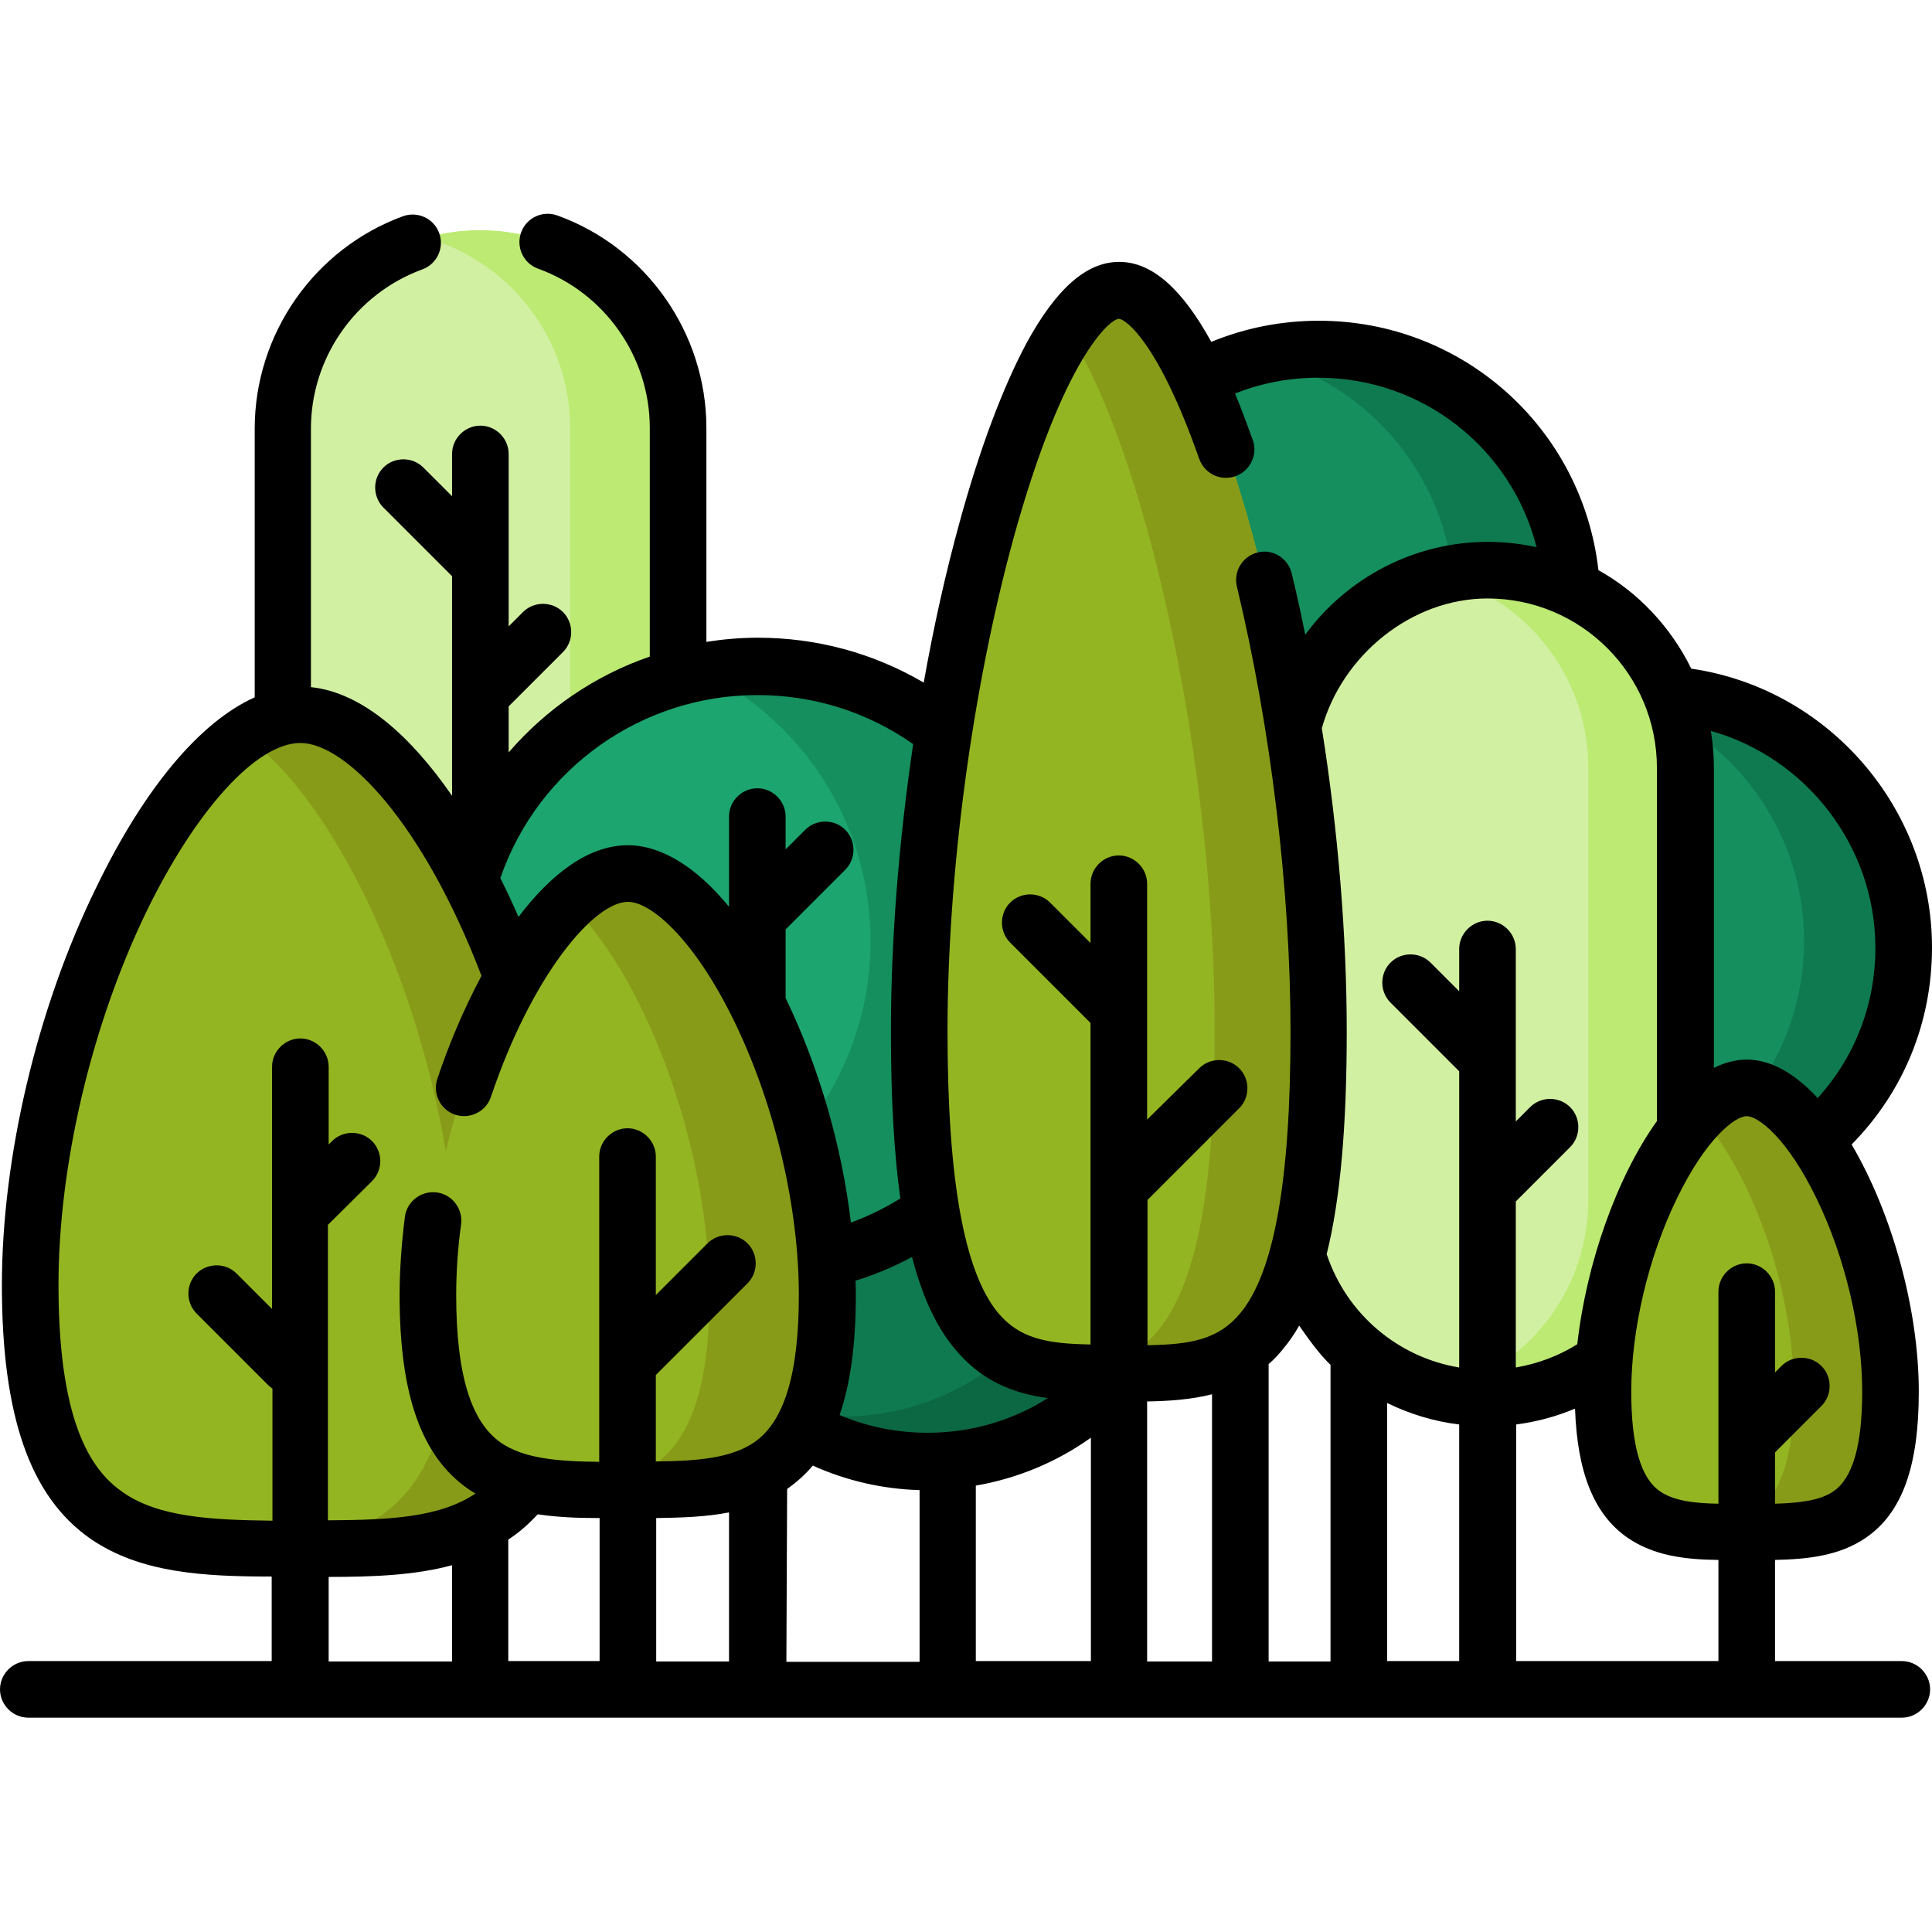 <?xml version="1.0" encoding="utf-8"?>
<!-- Generator: Adobe Illustrator 25.4.1, SVG Export Plug-In . SVG Version: 6.00 Build 0)  -->
<svg version="1.1" id="Capa_1" xmlns="http://www.w3.org/2000/svg" xmlns:xlink="http://www.w3.org/1999/xlink" x="0px" y="0px"
	 width="512px" height="512px" viewBox="0 0 512 512" style="enable-background:new 0 0 512 512;" xml:space="preserve">
<style type="text/css">
	.st0{fill:#0F7A4F;}
	.st1{fill:#0C6842;}
	.st2{fill:#158F5E;}
	.st3{fill:#D2F0A2;}
	.st4{fill:#BCEA73;}
	.st5{fill:#1CA56F;}
	.st6{fill:#889B19;}
	.st7{fill:#94B522;}
</style>
<g>
	<circle class="st0" cx="245.8" cy="320.2" r="67.1"/>
	<path class="st1" d="M313,320.2c0,37.1-30.1,67.1-67.1,67.1c-15.8,0-30.4-5.5-41.8-14.6c6,1.8,12.4,2.7,19,2.7
		c37.1,0,67.1-30.1,67.1-67.1c0-21.3-9.9-40.2-25.3-52.5C292.6,263.9,313,289.7,313,320.2L313,320.2z"/>
</g>
<g>
	<circle class="st2" cx="349.4" cy="159.7" r="67.1"/>
	<path class="st0" d="M416.5,159.7c0,37.1-30.1,67.1-67.1,67.1c-5.4,0-10.6-0.6-15.6-1.8c29.6-7,51.6-33.6,51.6-65.3
		c0-31.7-22-58.3-51.6-65.3c5-1.2,10.2-1.8,15.6-1.8C386.5,92.6,416.5,122.7,416.5,159.7z"/>
</g>
<g>
	<circle class="st2" cx="437.4" cy="251.2" r="67.1"/>
	<path class="st0" d="M504.5,251.2c0,37.1-30.1,67.1-67.1,67.1c-6.1,0-12-0.8-17.6-2.3c32.9-4.3,58.3-32.5,58.3-66.6
		c0-31-21-57.1-49.5-64.8c2.9-0.4,5.9-0.6,8.9-0.6C474.4,184.1,504.5,214.1,504.5,251.2L504.5,251.2z"/>
</g>
<g>
	<path class="st3" d="M394.3,370.5c-28.9,0-52.4-23.5-52.4-52.4V203.4c0-28.9,23.5-52.4,52.4-52.4s52.4,23.5,52.4,52.4v114.6
		C446.7,347,423.2,370.5,394.3,370.5z"/>
	<path class="st4" d="M446.7,203.4v114.6c0,28.9-23.5,52.4-52.4,52.4c-4.4,0-8.8-0.5-12.9-1.6c22.7-5.7,39.5-26.3,39.5-50.8V203.4
		c0-14.5-5.9-27.6-15.4-37.1c-6.6-6.6-14.9-11.4-24.2-13.8c4.1-1,8.4-1.6,12.9-1.6c14.5,0,27.6,5.9,37.1,15.4
		C440.8,175.9,446.7,189,446.7,203.4L446.7,203.4z"/>
</g>
<g>
	<path class="st3" d="M127.3,239.3c-28.9,0-52.4-23.5-52.4-52.4v-73.4c0-28.9,23.5-52.4,52.4-52.4s52.4,23.5,52.4,52.4v73.4
		C179.7,215.9,156.2,239.3,127.3,239.3L127.3,239.3z"/>
	<path class="st4" d="M179.7,113.5v73.4c0,28.9-23.5,52.4-52.4,52.4c-5,0-9.8-0.7-14.3-2c22-6.2,38.1-26.4,38.1-50.4v-73.4
		c0-14.5-5.9-27.6-15.4-37.1c-6.2-6.2-14-10.9-22.8-13.4c4.5-1.3,9.3-2,14.3-2c14.5,0,27.6,5.9,37.1,15.4
		C173.8,86,179.7,99.1,179.7,113.5z"/>
</g>
<g>
	<circle class="st5" cx="200.7" cy="256.3" r="79.6"/>
	<path class="st2" d="M280.3,256.3c0,44-35.6,79.6-79.6,79.6c-12.6,0-24.5-2.9-35.1-8.2c37-6.8,65.1-39.3,65.1-78.3
		c0-31.3-18.1-58.4-44.4-71.4c4.7-0.9,9.6-1.3,14.5-1.3C244.7,176.7,280.3,212.3,280.3,256.3z"/>
</g>
<path class="st6" d="M349.4,273.3c0,92.2-23.7,90.6-52.9,90.6s-52.9,1.6-52.9-90.6S273.5,77,296.5,77S349.4,181.1,349.4,273.3z"/>
<path class="st7" d="M349.4,273.3c0,92.2-23.7,90.6-52.9,90.6s-52.9,1.6-52.9-90.6S273.5,77,296.5,77S349.4,181.1,349.4,273.3z"/>
<path class="st6" d="M349.4,273.3c0,92.2-23.7,90.6-52.8,90.6c-4.8,0-9.4,0-13.8-0.3c22.5-1.7,39.1-13.1,39.1-90.3
	c0-74.5-19.5-156.7-39.1-185.6c4.7-6.9,9.3-10.7,13.8-10.7C319.6,77,349.4,181.1,349.4,273.3z"/>
<path class="st7" d="M8,340.6c0,71,32,69.8,71.5,69.8s71.5,1.3,71.5-69.8s-40.4-151.2-71.5-151.2S8,269.6,8,340.6z"/>
<path class="st7" d="M8,340.6c0,71,32,69.8,71.5,69.8s71.5,1.3,71.5-69.8s-40.4-151.2-71.5-151.2S8,269.6,8,340.6z"/>
<path class="st6" d="M151.1,340.6c0,71-32,69.8-71.5,69.8c-5.1,0-10.1,0-15-0.1c32.3-0.8,56.6-7.9,56.6-69.7
	c0-60-28.8-126.6-56.6-145.7c5.1-3.5,10.1-5.4,15-5.4C110.7,189.4,151.1,269.6,151.1,340.6z"/>
<path class="st7" d="M219.3,343.3c0,52.5-23.7,51.6-52.9,51.6s-52.9,0.9-52.9-51.6s29.8-111.7,52.9-111.7S219.3,290.8,219.3,343.3z"
	/>
<path class="st7" d="M219.3,343.3c0,52.5-23.7,51.6-52.9,51.6s-52.9,0.9-52.9-51.6s29.8-111.7,52.9-111.7S219.3,290.8,219.3,343.3z"
	/>
<path class="st6" d="M219.3,343.3c0,52.5-23.7,51.6-52.9,51.6c-5.4,0-10.7,0-15.6-0.3c21.6-1.2,37.2-8.6,37.2-51.3
	c0-41.1-18.2-86.2-37.2-104c5.3-4.9,10.6-7.7,15.6-7.7C189.4,231.5,219.3,290.8,219.3,343.3z"/>
<path class="st7" d="M501,368.8c0,37.8-17.1,37.2-38.1,37.2s-38.1,0.7-38.1-37.2s21.5-80.5,38.1-80.5S501,331,501,368.8z"/>
<path class="st7" d="M501,368.8c0,37.8-17.1,37.2-38.1,37.2s-38.1,0.7-38.1-37.2s21.5-80.5,38.1-80.5S501,331,501,368.8z"/>
<path class="st6" d="M501,368.8c0,37.8-17.1,37.2-38.1,37.2c-4.5,0-8.8,0-12.8-0.3c14.8-1.2,25.3-7.1,25.3-36.9
	c0-28.5-12.2-59.8-25.3-73.5c4.3-4.5,8.7-7.1,12.8-7.1C479.5,288.3,501,331,501,368.8z"/>
<path d="M504,440.2h-33.6v-26.8c8.8-0.2,17.1-1.1,24.1-5.9c9.6-6.6,14-18.9,14-38.7c0-22-7.2-47.5-17.8-65.5
	c13.8-14,21.3-32.4,21.3-52.2c0-36.9-27.4-68.6-63.8-73.9c-5.4-11-14-20.2-24.6-26.1c-4.3-37.7-36-66.1-74.1-66.1
	c-9.9,0-19.5,1.9-28.5,5.6c-7.8-14.2-15.8-21.2-24.4-21.2c-8.7,0-16.7,7.1-24.6,21.6c-6.2,11.6-12.4,28-17.7,47.4
	c-3.7,13.4-6.9,27.8-9.5,42.5c-13.3-7.8-28.3-11.9-44-11.9c-4.6,0-9.1,0.4-13.6,1.1v-56.7c0-25.1-15.9-47.8-39.5-56.3
	c-3.9-1.4-8.2,0.6-9.6,4.5c-1.4,3.9,0.6,8.2,4.5,9.6c17.7,6.4,29.6,23.4,29.6,42.2V174c-14.5,5-27.4,13.8-37.4,25.4v-12.2l14.4-14.4
	c2.9-2.9,2.9-7.7,0-10.6c-2.9-2.9-7.7-2.9-10.6,0l-3.8,3.8v-45.7c0-4.1-3.4-7.5-7.5-7.5s-7.5,3.4-7.5,7.5v11.2l-7.6-7.6
	c-2.9-2.9-7.7-2.9-10.6,0c-2.9,2.9-2.9,7.7,0,10.6l18.2,18.2v58.2c-10.9-15.8-23.8-27.4-37.4-28.8v-68.5c0-18.8,11.8-35.7,29.5-42.2
	c3.9-1.4,5.9-5.7,4.5-9.6c-1.4-3.9-5.7-5.9-9.6-4.5c-23.5,8.6-39.3,31.2-39.3,56.3v71.2c-14.5,6.5-29.3,24.1-42,50.4
	C9.8,267.2,0.5,306.7,0.5,340.6c0,34.7,7.5,56.1,23.5,67.2c13.2,9.1,30,10,48,10v22.4H7.5c-4.1,0-7.5,3.4-7.5,7.5s3.4,7.5,7.5,7.5
	H504c4.1,0,7.5-3.4,7.5-7.5S508.1,440.2,504,440.2L504,440.2z M142.5,401.3c5.2,0.8,10.7,1,16.4,1v37.9h-24.2v-32.2
	C137.5,406.2,140.1,403.9,142.5,401.3L142.5,401.3z M173.9,402.3c6.7-0.1,13.3-0.3,19.3-1.5v39.5h-19.3V402.3z M252.9,357.3
	c7.1,8.7,15.7,12,24.8,13.2c-9.4,6-20.4,9.2-31.9,9.2c-8.1,0-16-1.6-23.3-4.7c2.9-8.4,4.3-18.9,4.3-31.8c0-1.3,0-2.6-0.1-3.8
	c5.2-1.6,10.2-3.7,15-6.3C244.4,343.6,248.1,351.5,252.9,357.3z M208.6,394.6c2.5-1.8,4.8-3.8,6.8-6.2c8.9,4,18.4,6.2,28.3,6.5v45.5
	h-35.3L208.6,394.6z M258.6,393.7c11-1.9,21.4-6.2,30.5-12.7v59.2h-30.5V393.7z M304,371.4c5.8-0.1,11.7-0.5,17.2-1.9v70.8H304
	V371.4z M352.6,361.7v78.6h-16.4v-78.8c1.4-1.2,2.7-2.6,3.9-4.1c1.5-1.8,2.9-3.8,4.2-6.1C346.8,354.9,349.5,358.7,352.6,361.7
	L352.6,361.7z M367.6,371.8c5.9,2.9,12.4,4.9,19.1,5.7v62.7h-19.1V371.8z M401.8,377.5c5.4-0.7,10.6-2.1,15.6-4.2
	c0.6,17.1,5.1,28.1,13.9,34.2c7,4.8,15.2,5.8,24.1,5.9v26.8h-53.6L401.8,377.5L401.8,377.5z M485.9,395.2c-3.6,2.5-9.1,3.1-15.5,3.3
	v-13.6c0.1-0.1,0.3-0.2,0.4-0.4l11.9-11.9c2.9-2.9,2.9-7.7,0-10.6c-2.9-2.9-7.7-2.9-10.6,0l-1.7,1.7v-21.4c0-4.1-3.4-7.5-7.5-7.5
	s-7.5,3.4-7.5,7.5v56.2c-6.5-0.1-11.9-0.8-15.5-3.3c-5.1-3.5-7.6-12.2-7.6-26.4c0-16.4,4.5-35.6,12.1-51.2
	c7.7-15.9,15.4-21.8,18.5-21.8s10.8,5.9,18.5,21.8c7.6,15.6,12.1,34.8,12.1,51.2C493.5,383,491,391.7,485.9,395.2L485.9,395.2z
	 M497,251.2c0,14.9-5.4,28.9-15.3,39.8c-5.9-6.4-12.3-10.2-18.8-10.2c-2.9,0-5.9,0.8-8.7,2.2v-79.6c0-3.3-0.3-6.5-0.8-9.7
	C478.7,200.8,497,224.3,497,251.2z M350.3,193c5.4-19.4,23.8-34.4,43.9-34.4c24.8,0,44.9,20.1,44.9,44.9v93.6
	c-10.6,14.8-18.7,37.7-21.1,59.1c0,0-0.1,0-0.1,0.1c-5,3.1-10.4,5.1-16.2,6.1v-44l14.4-14.4c2.9-2.9,2.9-7.7,0-10.6
	c-2.9-2.9-7.7-2.9-10.6,0l-3.8,3.8v-45.7c0-4.1-3.4-7.5-7.5-7.5s-7.5,3.4-7.5,7.5v11.2l-7.6-7.6c-2.9-2.9-7.7-2.9-10.6,0
	c-2.9,2.9-2.9,7.7,0,10.6l18.2,18.2v78.5c-16.2-2.7-29.8-14.1-35.1-30c0,0,0-0.1,0-0.1c3.6-14.5,5.3-33.8,5.3-58.9
	C356.9,247.9,354.6,220,350.3,193L350.3,193z M296.5,84.5c1.8,0,10.5,6.3,21.3,37.1c1.4,3.9,5.6,6,9.6,4.6c3.9-1.4,6-5.7,4.6-9.6
	c-1.6-4.4-3.1-8.5-4.7-12.3c7-2.8,14.4-4.2,22.1-4.2c27.7,0,51.2,18.8,57.8,44.9c-4.2-0.9-8.5-1.4-12.9-1.4
	c-19.5,0-37.3,9.5-48.4,24.6c-1.1-5.5-2.3-11-3.6-16.3c-1-4-5-6.5-9-5.5c-4,1-6.5,5-5.5,9.1c9,37.5,14.2,80.5,14.2,118
	c0,39.2-4.3,63.6-13.3,74.5c-5.8,7-13.1,8.3-24.6,8.5V318l24.3-24.3c2.9-2.9,2.9-7.7,0-10.6c-2.9-2.9-7.7-2.9-10.6,0L304,296.7
	v-62.5c0-4.1-3.4-7.5-7.5-7.5s-7.5,3.4-7.5,7.5v15.7l-10.7-10.7c-2.9-2.9-7.7-2.9-10.6,0c-2.9,2.9-2.9,7.7,0,10.6l21.3,21.3
	c0,0,0,0,0,0v85.2c-11.5-0.2-18.8-1.5-24.6-8.5c-8.9-10.9-13.3-35.3-13.3-74.5c0-42,6.6-90.9,17.5-130.7
	C281.8,94.8,294.2,84.5,296.5,84.5z M200.7,184.2c15,0,29.2,4.5,41.3,13c-3.8,25.7-5.9,52-5.9,76.1c0,17.5,0.8,32.1,2.5,44.3
	c-4.2,2.6-8.5,4.7-13.1,6.4c-2.4-20.2-8.4-41.1-17.3-59.5v-18.2l15.8-15.8c2.9-2.9,2.9-7.7,0-10.6c-2.9-2.9-7.7-2.9-10.6,0l-5.2,5.2
	v-8.7c0-4.1-3.4-7.5-7.5-7.5s-7.5,3.4-7.5,7.5v23.9c-8.7-10.6-18-16.3-26.8-16.3c-10.6,0-20.5,7.8-29,19c-1.5-3.5-3.1-6.9-4.8-10.3
	C142.6,203.7,170,184.2,200.7,184.2L200.7,184.2z M32.6,395.5c-7.3-5.1-17.1-16.3-17.1-54.9c0-31.8,8.7-68.8,23.3-99
	C52,214.5,68,196.9,79.6,196.9c12.1,0,32.5,21.2,48,61.7c-4.7,8.8-8.7,18.3-11.7,27.3c-1.3,3.9,0.8,8.2,4.7,9.5
	c3.9,1.3,8.2-0.8,9.5-4.7c10.7-31.9,27.2-51.7,36.3-51.7c6.2,0,17.7,10,28.3,31.9c10.7,22.1,17,49.1,17,72.3
	c0,20.7-3.8,33.5-11.8,39c-6.2,4.3-15.4,5-26.1,5.1v-22.9l24.3-24.3c2.9-2.9,2.9-7.7,0-10.6c-2.9-2.9-7.7-2.9-10.6,0l-13.7,13.7
	v-36.7c0-4.1-3.4-7.5-7.5-7.5s-7.5,3.4-7.5,7.5v80.9c-10.7-0.1-19.9-0.8-26.1-5.1c-7.9-5.5-11.8-18.2-11.8-39
	c0-6.1,0.4-12.4,1.3-18.9c0.5-4.1-2.4-7.9-6.5-8.4c-4.1-0.5-7.9,2.4-8.4,6.5c-0.9,7.1-1.4,14.1-1.4,20.8c0,26.4,5.8,42.7,18.2,51.3
	c0.6,0.4,1.2,0.8,1.9,1.2c-9.5,6.4-22.9,7-39.1,7.1v-78.3L98.6,313c2.9-2.9,2.9-7.7,0-10.6c-2.9-2.9-7.7-2.9-10.6,0l-0.9,0.9v-20.6
	c0-4.1-3.4-7.5-7.5-7.5s-7.5,3.4-7.5,7.5v64.2l-9.4-9.4c-2.9-2.9-7.7-2.9-10.6,0c-2.9,2.9-2.9,7.7,0,10.6l19,19
	c0.3,0.3,0.7,0.6,1.1,0.9v35C56,402.8,42.1,402.1,32.6,395.5L32.6,395.5z M87.1,417.9c11.6,0,22.7-0.4,32.7-3.1v25.5H87.1V417.9z"/>
</svg>
